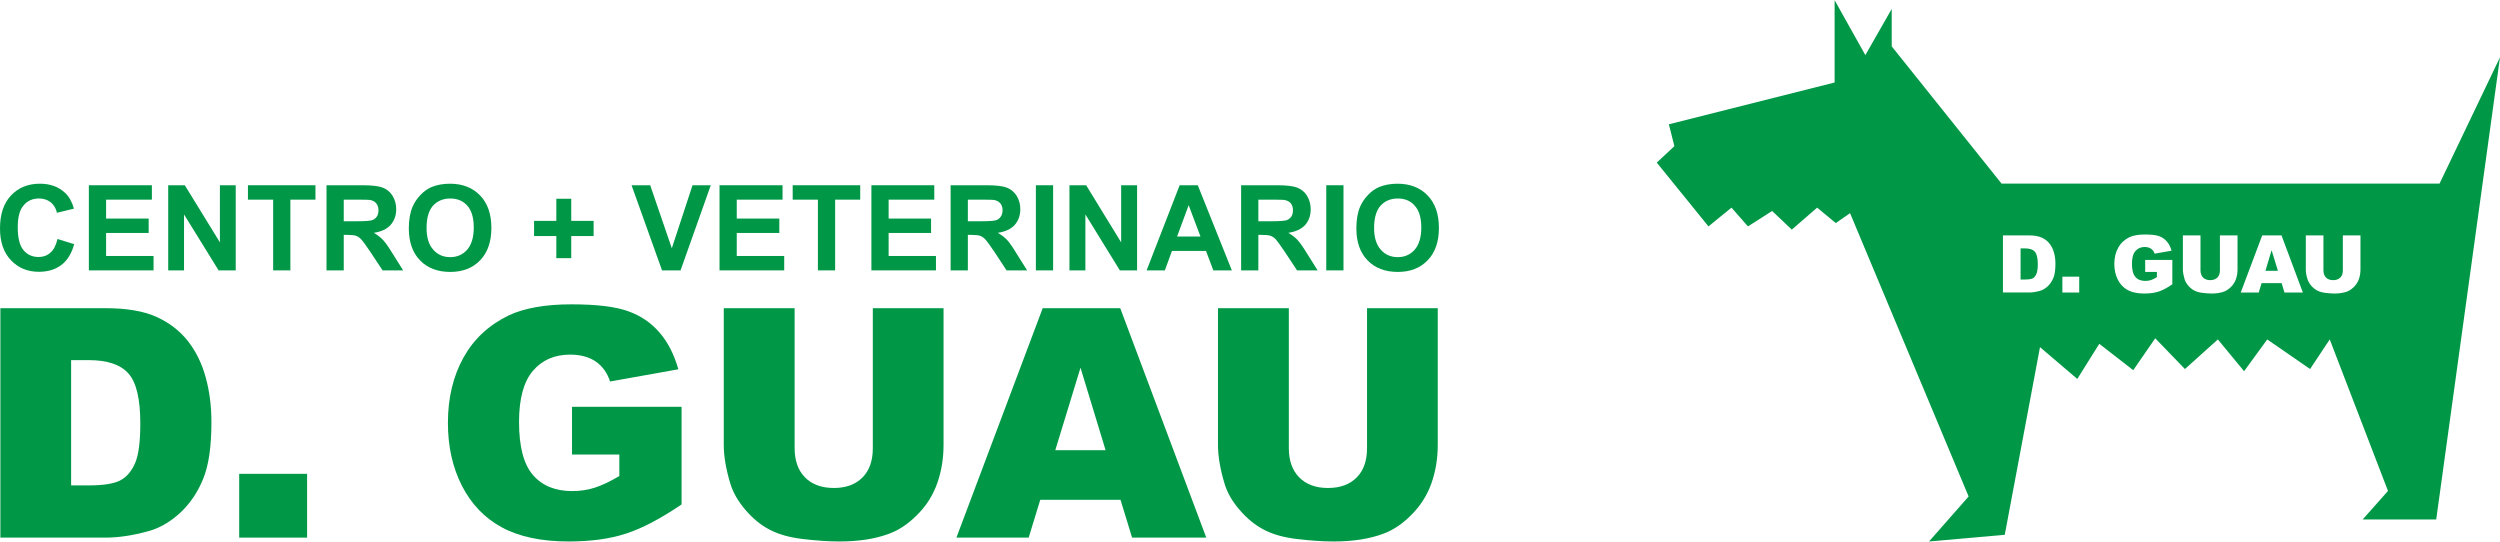 <?xml version="1.0" encoding="UTF-8"?>
<!DOCTYPE svg PUBLIC "-//W3C//DTD SVG 1.1//EN" "http://www.w3.org/Graphics/SVG/1.1/DTD/svg11.dtd">
<!-- Creator: CorelDRAW X8 -->
<svg xmlns="http://www.w3.org/2000/svg" xml:space="preserve" width="300px" height="65px" version="1.1" style="shape-rendering:geometricPrecision; text-rendering:geometricPrecision; image-rendering:optimizeQuality; fill-rule:evenodd; clip-rule:evenodd"
viewBox="0 0 19440 4209"
 xmlns:xlink="http://www.w3.org/1999/xlink">
 <defs>
  <style type="text/css">
   <![CDATA[
    .fil0 {fill:#009846}
    .fil1 {fill:#009846;fill-rule:nonzero}
   ]]>
  </style>
 </defs>
 <g id="Capa_x0020_1">
  <path class="fil0" d="M18569 3816l-197 222 572 0 496 -3594 -470 982 -3406 0 -854 -1067 0 -291 -205 359 -239 -427 0 640 -1289 325 43 170 -137 128 402 496 179 -146 128 146 188 -120 153 145 197 -171 145 120 111 -77 922 2203 -308 350 589 -52 274 -1459 290 247 171 -273 264 205 171 -248 231 239 256 -230 204 247 180 -247 333 230 153 -230 453 1178zm-2994 -1987l204 0c40,0 72,6 97,17 25,11 45,26 61,47 16,20 28,44 35,71 8,27 11,55 11,86 0,47 -5,84 -16,110 -11,26 -26,48 -45,66 -19,17 -40,29 -62,35 -30,8 -57,12 -81,12l-204 0 0 -444zm137 101l0 242 33 0c29,0 50,-3 62,-9 12,-7 21,-18 28,-34 7,-16 11,-41 11,-77 0,-47 -8,-79 -23,-96 -16,-18 -41,-26 -77,-26l-34 0zm325 220l131 0 0 123 -131 0 0 -123zm644 -37l0 -93 211 0 0 189c-40,28 -76,47 -107,57 -31,10 -68,15 -111,15 -53,0 -96,-9 -129,-27 -33,-18 -59,-45 -77,-81 -18,-35 -27,-76 -27,-122 0,-48 10,-90 30,-126 20,-36 49,-63 87,-82 30,-14 71,-21 122,-21 49,0 85,4 110,13 24,9 44,23 60,42 16,18 28,42 36,71l-132 23c-5,-17 -14,-29 -27,-38 -13,-9 -30,-14 -50,-14 -30,0 -54,11 -72,32 -18,20 -27,53 -27,99 0,48 9,82 27,102 18,21 44,31 76,31 15,0 30,-2 44,-6 13,-5 29,-12 47,-23l0 -41 -91 0zm581 -284l137 0 0 265c0,26 -4,51 -12,74 -8,23 -21,44 -38,61 -18,17 -36,30 -55,37 -27,10 -59,15 -96,15 -22,0 -45,-2 -71,-5 -25,-3 -47,-9 -64,-18 -17,-9 -33,-22 -47,-38 -14,-17 -24,-34 -29,-51 -8,-28 -13,-53 -13,-75l0 -265 137 0 0 271c0,24 7,43 20,57 14,13 32,20 56,20 23,0 42,-7 55,-20 14,-13 20,-32 20,-57l0 -271zm480 371l-156 0 -22 73 -140 0 167 -444 150 0 166 444 -143 0 -22 -73zm-29 -96l-49 -160 -48 160 97 0zm505 -275l137 0 0 265c0,26 -4,51 -12,74 -8,23 -21,44 -38,61 -18,17 -36,30 -55,37 -27,10 -59,15 -96,15 -22,0 -45,-2 -71,-5 -25,-3 -47,-9 -64,-18 -17,-9 -33,-22 -47,-38 -14,-17 -24,-34 -29,-51 -9,-28 -13,-53 -13,-75l0 -265 137 0 0 271c0,24 7,43 20,57 14,13 32,20 56,20 23,0 42,-7 55,-20 14,-13 20,-32 20,-57l0 -271z"/>
  <g id="_1679539099520">
   <path class="fil1" d="M447 1857l130 40c-20,72 -53,127 -100,162 -46,35 -104,53 -175,53 -88,0 -160,-30 -217,-90 -57,-60 -85,-142 -85,-247 0,-110 28,-195 85,-256 57,-61 132,-92 225,-92 81,0 146,24 197,72 30,28 53,69 68,122l-132 32c-8,-35 -25,-62 -49,-82 -25,-19 -56,-29 -91,-29 -49,0 -89,17 -119,53 -31,35 -46,92 -46,171 0,83 15,143 45,178 30,36 69,53 117,53 36,0 67,-11 92,-34 26,-22 44,-58 55,-106z"/>
   <polygon id="1" class="fil1" points="691,2101 691,1439 1181,1439 1181,1551 825,1551 825,1698 1156,1698 1156,1810 825,1810 825,1989 1194,1989 1194,2101 "/>
   <polygon id="2" class="fil1" points="1308,2101 1308,1439 1437,1439 1710,1883 1710,1439 1833,1439 1833,2101 1700,2101 1431,1666 1431,2101 "/>
   <polygon id="3" class="fil1" points="2124,2101 2124,1551 1928,1551 1928,1439 2453,1439 2453,1551 2258,1551 2258,2101 "/>
   <path id="4" class="fil1" d="M2539 2101l0 -662 282 0c70,0 122,6 154,18 32,12 58,33 77,63 19,31 29,66 29,105 0,49 -15,90 -44,123 -29,32 -72,52 -130,61 29,17 52,35 71,55 19,20 44,56 76,108l81 129 -160 0 -96 -145c-34,-51 -58,-83 -71,-97 -12,-13 -26,-22 -40,-27 -14,-5 -37,-7 -67,-7l-28 0 0 276 -134 0zm134 -382l99 0c64,0 104,-3 120,-8 16,-5 29,-15 38,-28 9,-13 13,-30 13,-50 0,-22 -6,-40 -18,-54 -11,-14 -28,-22 -50,-26 -11,-1 -43,-2 -97,-2l-105 0 0 168z"/>
   <path id="5" class="fil1" d="M3179 1774c0,-67 10,-124 30,-170 15,-34 36,-64 62,-91 26,-27 54,-47 85,-60 42,-17 89,-26 143,-26 98,0 176,31 234,91 59,61 88,145 88,253 0,107 -29,191 -87,251 -58,61 -136,91 -233,91 -98,0 -177,-30 -235,-90 -58,-60 -87,-143 -87,-249zm138 -4c0,75 17,131 52,170 34,39 78,58 132,58 53,0 97,-19 131,-57 34,-39 52,-96 52,-173 0,-76 -17,-133 -50,-170 -34,-38 -78,-56 -133,-56 -55,0 -100,19 -134,56 -33,38 -50,95 -50,172z"/>
   <polygon id="6" class="fil1" points="4326,2006 4326,1834 4153,1834 4153,1716 4326,1716 4326,1544 4442,1544 4442,1716 4616,1716 4616,1834 4442,1834 4442,2006 "/>
   <polygon id="7" class="fil1" points="5148,2101 4911,1439 5056,1439 5224,1929 5385,1439 5527,1439 5292,2101 "/>
   <polygon id="8" class="fil1" points="5595,2101 5595,1439 6085,1439 6085,1551 5729,1551 5729,1698 6060,1698 6060,1810 5729,1810 5729,1989 6098,1989 6098,2101 "/>
   <polygon id="9" class="fil1" points="6360,2101 6360,1551 6164,1551 6164,1439 6689,1439 6689,1551 6494,1551 6494,2101 "/>
   <polygon id="10" class="fil1" points="6776,2101 6776,1439 7265,1439 7265,1551 6910,1551 6910,1698 7240,1698 7240,1810 6910,1810 6910,1989 7278,1989 7278,2101 "/>
   <path id="11" class="fil1" d="M7392 2101l0 -662 281 0c71,0 123,6 155,18 32,12 57,33 77,63 19,31 29,66 29,105 0,49 -15,90 -44,123 -29,32 -73,52 -131,61 29,17 53,35 72,55 18,20 44,56 75,108l81 129 -160 0 -95 -145c-35,-51 -58,-83 -71,-97 -13,-13 -26,-22 -40,-27 -15,-5 -37,-7 -68,-7l-27 0 0 276 -134 0zm134 -382l99 0c64,0 104,-3 120,-8 16,-5 28,-15 37,-28 9,-13 14,-30 14,-50 0,-22 -6,-40 -18,-54 -12,-14 -29,-22 -50,-26 -11,-1 -44,-2 -98,-2l-104 0 0 168z"/>
   <polygon id="12" class="fil1" points="8055,2101 8055,1439 8189,1439 8189,2101 "/>
   <polygon id="13" class="fil1" points="8316,2101 8316,1439 8446,1439 8718,1883 8718,1439 8842,1439 8842,2101 8708,2101 8440,1666 8440,2101 "/>
   <path id="14" class="fil1" d="M9579 2101l-144 0 -57 -151 -265 0 -55 151 -142 0 257 -662 141 0 265 662zm-244 -263l-92 -244 -90 244 182 0z"/>
   <path id="15" class="fil1" d="M9651 2101l0 -662 281 0c71,0 122,6 154,18 32,12 58,33 77,63 19,31 29,66 29,105 0,49 -14,90 -43,123 -30,32 -73,52 -131,61 29,17 53,35 71,55 19,20 44,56 76,108l81 129 -160 0 -96 -145c-34,-51 -58,-83 -70,-97 -13,-13 -26,-22 -41,-27 -14,-5 -36,-7 -67,-7l-27 0 0 276 -134 0zm134 -382l99 0c64,0 103,-3 120,-8 15,-5 28,-15 37,-28 9,-13 13,-30 13,-50 0,-22 -6,-40 -17,-54 -12,-14 -29,-22 -51,-26 -11,-1 -43,-2 -97,-2l-104 0 0 168z"/>
   <polygon id="16" class="fil1" points="10313,2101 10313,1439 10447,1439 10447,2101 "/>
   <path id="17" class="fil1" d="M10547 1774c0,-67 10,-124 30,-170 15,-34 36,-64 62,-91 26,-27 54,-47 85,-60 42,-17 89,-26 143,-26 98,0 176,31 234,91 59,61 88,145 88,253 0,107 -29,191 -87,251 -58,61 -136,91 -233,91 -98,0 -177,-30 -235,-90 -58,-60 -87,-143 -87,-249zm138 -4c0,75 17,131 52,170 34,39 78,58 132,58 53,0 97,-19 131,-57 34,-39 52,-96 52,-173 0,-76 -17,-133 -51,-170 -33,-38 -77,-56 -132,-56 -55,0 -100,19 -134,56 -33,38 -50,95 -50,172z"/>
   <path class="fil1" d="M3 2395l819 0c161,0 292,22 391,66 99,44 181,106 247,188 64,82 111,177 140,286 30,109 44,224 44,346 0,190 -21,338 -65,443 -43,105 -103,193 -180,264 -78,71 -160,118 -249,142 -121,33 -230,49 -328,49l-819 0 0 -1784zm550 404l0 974 136 0c115,0 197,-13 246,-39 49,-25 87,-70 115,-133 28,-64 41,-167 41,-310 0,-189 -30,-318 -92,-388 -62,-70 -165,-104 -308,-104l-138 0z"/>
   <polygon id="1" class="fil1" points="1860,3683 2388,3683 2388,4179 1860,4179 "/>
   <path id="2" class="fil1" d="M4448 3533l0 -371 852 0 0 759c-164,111 -308,187 -433,227 -125,41 -274,61 -446,61 -211,0 -384,-37 -517,-109 -134,-72 -237,-179 -311,-322 -73,-142 -110,-306 -110,-491 0,-195 41,-364 121,-508 80,-144 197,-253 352,-328 121,-57 284,-86 488,-86 197,0 344,18 442,54 98,35 179,91 243,166 65,75 113,170 146,285l-531 95c-22,-67 -59,-119 -111,-155 -53,-36 -119,-54 -200,-54 -121,0 -217,42 -289,126 -72,84 -108,217 -108,398 0,193 37,331 109,413 72,83 174,124 303,124 62,0 120,-8 176,-26 56,-18 120,-48 192,-91l0 -167 -368 0z"/>
   <path id="3" class="fil1" d="M6787 2395l550 0 0 1063c0,105 -16,204 -49,298 -33,93 -84,175 -155,245 -70,71 -143,120 -220,148 -107,40 -236,60 -386,60 -86,0 -181,-7 -284,-19 -102,-12 -188,-36 -257,-72 -69,-36 -132,-87 -189,-154 -57,-66 -96,-134 -118,-205 -34,-113 -51,-214 -51,-301l0 -1063 551 0 0 1088c0,97 27,173 80,227 54,55 129,83 225,83 94,0 168,-27 222,-81 54,-54 81,-130 81,-229l0 -1088z"/>
   <path id="4" class="fil1" d="M8713 3885l-624 0 -90 294 -562 0 671 -1784 603 0 669 1784 -577 0 -90 -294zm-116 -386l-195 -641 -196 641 391 0z"/>
   <path id="5" class="fil1" d="M10630 2395l550 0 0 1063c0,105 -16,204 -49,298 -33,93 -85,175 -155,245 -70,71 -143,120 -220,148 -107,40 -236,60 -386,60 -87,0 -181,-7 -284,-19 -103,-12 -188,-36 -257,-72 -69,-36 -132,-87 -189,-154 -58,-66 -97,-134 -118,-205 -34,-113 -51,-214 -51,-301l0 -1063 551 0 0 1088c0,97 27,173 80,227 54,55 129,83 224,83 95,0 169,-27 223,-81 54,-54 81,-130 81,-229l0 -1088z"/>
  </g>
 </g>
</svg>
